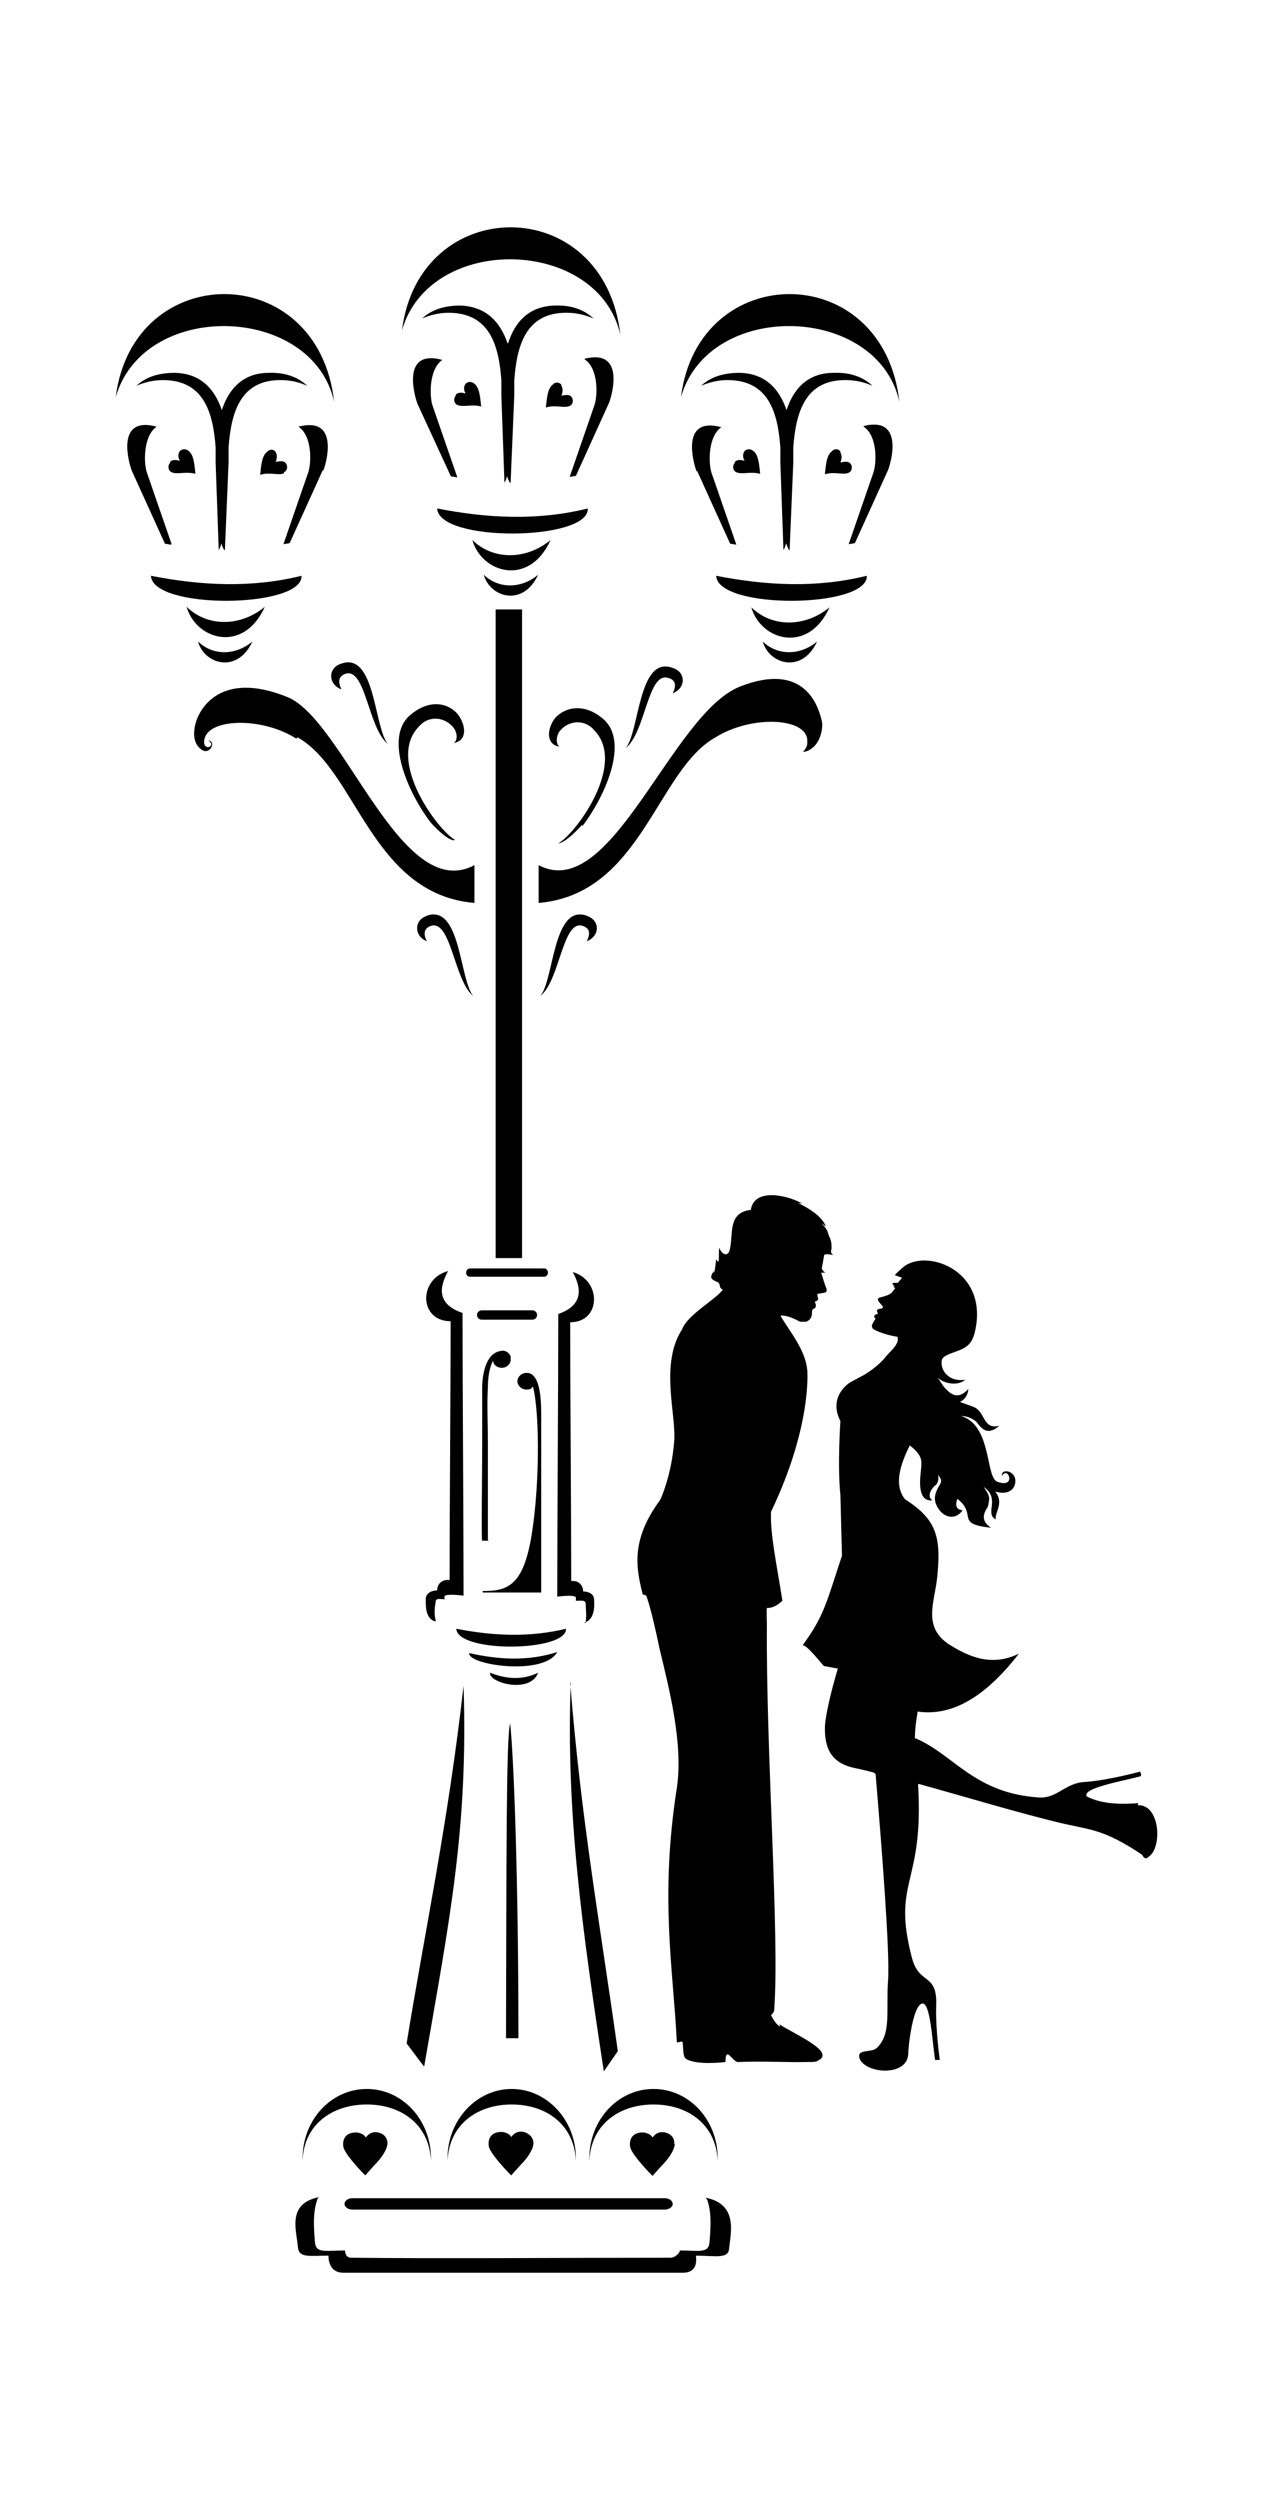 <?xml version="1.0" encoding="iso-8859-1"?>
<!-- Generator: Adobe Illustrator 28.5.0, SVG Export Plug-In . SVG Version: 9.03 Build 54727)  -->
<svg version="1.1" id="Livello_1" xmlns="http://www.w3.org/2000/svg" xmlns:xlink="http://www.w3.org/1999/xlink" x="0px" y="0px"
	 viewBox="0 0 935.435 1836.844" style="enable-background:new 0 0 935.435 1836.844;" xml:space="preserve">
<g id="Capa_1">
	<path d="M358.518,1131.639v-72.267c0-13.312-0.762-27.007,0-40.319c0-6.847,1.141-14.453,3.805-19.398
		c0,3.043,3.043,5.324,6.464,5.324c3.422,0,6.465-2.664,6.465-6.086c0-3.422,0-1.519,0-2.281l0,0
		c-0.762-2.281-3.422-4.183-5.324-4.183c-11.793,0-15.214,14.453-15.593,25.866c0,13.695,0,27.764,0,41.838
		c0,23.581-0.762,71.888,0,71.888h6.086h-1.141L358.518,1131.639z"/>
	<path d="M660.901,295.236c-11.793-105.359-147.959-104.598-160.51-3.422C520.93,219.922,644.929,223.348,660.901,295.236z"/>
	<path d="M415.953,1196.683c-26.624,6.465-53.631,5.324-80.638,0C336.077,1214.557,416.332,1213.796,415.953,1196.683z"/>
	<path d="M397.696,1087.898c0-15.976,0-32.71,0-48.686c0-12.933-1.141-31.952-11.793-30.429l0,0
		c-3.043,0.379-5.707,3.043-5.707,6.086c0,3.043,3.043,6.086,6.465,6.086c3.422,0,3.805-0.762,4.945-2.281l0,0
		c5.324,20.159,4.945,78.735-1.902,114.488c-6.086,30.807-16.355,36.135-34.995,35.752v1.141h42.979v-82.919
		C397.696,1087.14,397.696,1087.898,397.696,1087.898z"/>
	<path d="M429.265,1192.117c7.988-1.902,7.605-12.55,7.226-17.117c0-3.422-3.422-5.707-7.988-5.707c0-4.566-3.422-8.367-8.75-7.605
		c0-50.967-0.762-139.21-0.762-190.181l0,0c22.824,0,23.202-30.807,1.902-36.893c3.805,7.226,11.41,23.202-10.652,30.807
		c0,52.107-0.762,155.564-0.762,207.676c3.043-0.379,13.695-1.519,13.695,0.762v2.281c4.562,0,6.847-0.762,7.226,2.281
		c0,3.805,0.762,9.129,0,12.933c0,0,0,0.762,0,1.141h-0.379L429.265,1192.117z"/>
	<path d="M326.57,1175.383v-2.281c0-2.281,10.652-1.141,14.074-0.762c0-52.107-0.762-155.565-0.762-207.676
		c-22.441-7.605-14.453-23.202-10.652-30.807c-22.062,6.086-21.3,36.893,1.902,36.893c0,50.967-0.762,139.21-0.762,190.181
		c-5.707-0.762-9.129,3.043-9.129,7.609c-4.562,0-7.988,2.281-8.367,5.707c0,4.566-0.762,15.214,7.226,17.117c0,0,0-0.762,0-1.141
		c-1.141-4.183-0.762-9.129,0-12.933c0-3.422,2.664-2.281,7.226-2.281l0,0L326.57,1175.383z"/>
	<path d="M387.044,1567.15c-7.609-3.422-11.41,3.043-11.41,3.043c-1.524-3.422-6.847-3.805-6.847-3.805
		c-12.171,0-9.507,11.031-9.507,11.031c1.902,6.464,16.355,20.921,16.355,20.921l6.465-7.226c10.269-10.269,9.89-16.355,9.89-16.355
		l0,0c0-5.324-4.566-7.226-4.566-7.226l0,0L387.044,1567.15z"/>
	<path d="M423.18,1587.688v-1.902c0-28.147-21.3-50.967-47.166-50.967s-47.166,22.824-47.166,50.967l0,0v1.902
		c1.141-26.624,21.679-41.459,47.166-41.459C401.501,1546.229,422.039,1561.064,423.18,1587.688z"/>
	<path d="M395.415,1229.01c-11.793,5.707-23.581,4.566-35.374,0C359.28,1236.619,389.708,1244.607,395.415,1229.01z"/>
	<path d="M431.546,672.929c-25.483-9.507-24.343,47.545-34.612,58.955c14.836-11.41,16.355-57.814,31.952-51.35
		c2.664,1.141,6.086,3.422,2.281,11.031c9.89-3.805,9.89-15.593,0-18.636l0,0H431.546z"/>
	<path d="M311.734,1518.081c18.636-107.641,32.331-174.583,28.905-279.564c-11.41,101.176-28.526,180.669-41.838,262.826
		l12.55,16.738l0,0H311.734z"/>
	<path d="M313.637,672.929c-9.507,3.043-9.507,14.835,0,18.636c-3.805-7.605,0-9.89,2.281-11.031
		c15.593-6.464,17.495,39.936,31.952,51.35c-10.269-11.41-9.129-68.466-34.612-58.955l0,0H313.637z"/>
	<path d="M371.83,1497.543h9.129c0-118.671-3.422-206.914-6.086-231.257C371.83,1276.176,372.213,1372.786,371.83,1497.543z"/>
	<path d="M409.485,1213.796c-21.3,6.848-42.979,5.707-64.662,0.762C343.303,1223.307,399.598,1231.674,409.485,1213.796z"/>
	<path d="M391.227,962.762h-37.276c-1.902,0-3.422,1.519-3.422,3.422c0,1.902,1.524,3.422,3.422,3.422h37.276
		c1.902,0,3.422-1.519,3.422-3.422C394.649,964.281,393.13,962.762,391.227,962.762z"/>
	<path d="M222.351,1585.786L222.351,1585.786v1.902c0.762-26.624,21.679-41.459,47.166-41.459s46.022,14.835,47.166,41.459v-1.902
		c0-28.147-20.921-50.967-47.166-50.967C243.272,1534.819,222.351,1557.638,222.351,1585.786z"/>
	<path d="M429.644,264.046L429.644,264.046L429.644,264.046z"/>
	<path d="M429.644,264.046c10.269,6.847,9.507,26.624,7.226,33.471l-18.257,52.869l4.566-0.762l24.343-53.631
		c1.902-4.566,12.55-40.319-18.257-32.331h0.379V264.046z"/>
	<path d="M413.289,548.934h-2.281C411.77,548.934,412.527,548.934,413.289,548.934z"/>
	<path d="M590.158,552.355c1.902,0,4.183-0.762,6.086-2.281c7.226-4.945,8.75-16.355,7.605-20.538
		c-2.281-9.507-11.793-44.124-60.095-25.105c-50.588,20.159-94.329,159.752-147.959,131.222c0,13.312,0,16.738,0,27.765
		c75.693-6.464,86.724-97.75,130.081-121.714c25.483-15.976,65.423-14.836,67.322,1.523v3.422
		C593.201,546.653,593.201,548.934,590.158,552.355L590.158,552.355z"/>
	<path d="M342.542,934.993c0,1.902,1.141,3.043,2.664,3.043h54.771c1.524,0,2.664-1.519,2.664-3.043
		c0-1.524-1.141-3.043-2.664-3.043h-54.771C343.686,931.951,342.542,933.474,342.542,934.993z"/>
	<path d="M428.125,606.748c15.976-20.921,34.995-61.998,14.836-78.736c-14.836-12.55-29.288-7.605-35.374,0l0,0
		c-5.707,7.609-6.465,19.019,3.422,20.538c-2.281-1.524-2.664-6.848,0-11.031c6.086-7.988,18.257-9.89,25.866-0.762
		c23.581,24.722-13.312,75.31-26.624,82.919c5.324-0.379,15.976-11.793,17.117-13.312l0,0L428.125,606.748z"/>
	<path d="M331.515,350.007l4.562,0.762L317.82,297.9c-2.281-6.847-2.664-26.624,7.226-33.471
		c-30.807-8.367-20.159,27.386-18.257,32.331l0,0l24.722,53.631l0,0L331.515,350.007z"/>
	<path d="M404.544,396.791c-17.495,14.453-41.838,15.214-57.436,0C353.956,421.134,388.946,431.403,404.544,396.791z"/>
	<path d="M412.527,282.682c-1.519-1.902-4.562-2.281-6.465,0c-3.805,3.043-4.183,9.89-4.945,16.738
		c7.226-2.281,13.312,0.762,17.495-1.141c2.664-1.141,3.043-4.945,1.141-6.848c-1.524-1.902-4.183-1.141-7.226-0.762l0,0
		c1.141-2.664,1.141-5.324,0-7.226l0,0C412.527,283.443,412.527,282.682,412.527,282.682z"/>
	<rect x="364.225" y="447.758" width="19.398" height="476.588"/>
	<path d="M395.415,422.274c-12.171,10.269-28.909,10.652-39.936,0C360.041,439.008,384.384,446.238,395.415,422.274z"/>
	<path d="M372.97,252.253c-5.324-15.593-15.593-27.007-34.612-27.764l0,0c-12.55,0-21.679,3.422-28.147,9.507
		c5.324-2.281,11.793-4.183,19.398-4.183c30.05,0,36.893,23.581,38.795,49.447v11.031l2.281,64.279
		c0.762-0.762,1.902-4.183,1.902-4.945c0,0.762,2.664,7.605,2.664,4.183l2.664-63.521v-11.031
		c1.902-25.866,8.75-49.826,38.795-49.447c7.609,0,14.074,1.902,19.398,4.183c-6.465-6.086-15.593-9.89-28.147-9.507
		c-19.398,0.379-29.667,12.171-34.612,27.764l0,0L372.97,252.253z"/>
	<path d="M431.929,373.589c-36.893,9.129-73.79,7.226-110.683,0C322.387,398.693,433.07,397.553,431.929,373.589z"/>
	<path d="M334.937,290.67c-1.902,1.902-1.524,5.707,1.141,6.847c4.183,1.902,10.269-0.762,17.495,1.141
		c-0.762-6.847-1.141-13.691-4.945-16.738c-2.281-1.902-4.945-1.524-6.464,0l0,0c-1.524,1.902-1.524,4.945,0,7.226
		c-2.664-0.762-5.324-1.141-7.226,0.762l0,0C334.937,289.908,334.937,290.67,334.937,290.67z"/>
	<path d="M268.373,1598.34l6.464-7.226c10.269-10.269,9.89-16.355,9.89-16.355l0,0c0-5.324-4.566-7.226-4.566-7.226
		c-7.609-3.422-11.41,3.043-11.41,3.043c-1.524-3.422-6.847-3.805-6.847-3.805c-12.171,0-9.507,11.031-9.507,11.031
		c1.902,6.465,16.355,20.921,16.355,20.921l0,0L268.373,1598.34z"/>
	<path d="M126.12,399.834l-18.257-52.869c-2.281-6.847-2.664-26.624,7.226-33.471c-30.807-8.367-20.159,27.386-18.257,32.331
		l24.343,53.631l4.566,0.762l0,0L126.12,399.834z"/>
	<path d="M124.98,340.117c-1.902,1.902-1.519,5.707,1.141,6.847c4.183,1.902,10.269-0.762,17.495,1.141
		c-0.762-6.847-1.141-13.695-4.945-16.738c-2.281-1.902-4.945-1.524-6.464,0l0,0c-1.519,1.902-1.519,4.945,0,7.226
		c-2.664-0.762-5.324-1.141-7.226,0.762l0,0V340.117z"/>
	<path d="M258.865,1623.441h229.738c3.043,0,5.707-1.902,5.707-4.183c0-2.281-2.664-4.183-5.707-4.183H258.865
		c-3.043,0-5.707,1.902-5.707,4.183C253.158,1621.538,255.822,1623.441,258.865,1623.441z"/>
	<path d="M208.656,346.965c2.664-1.141,3.043-4.945,1.141-6.847c-1.519-1.902-4.562-1.141-7.226-0.762l0,0
		c1.141-2.664,1.141-5.324,0-7.226c-1.524-2.281-4.566-2.281-6.464,0c-3.805,3.043-4.183,9.89-4.945,16.738
		c7.226-2.281,13.312,0.762,17.495-1.141l0,0L208.656,346.965z"/>
	<path d="M206.375,279.26c7.988,0,14.074,1.902,19.398,4.183c-6.464-6.086-15.593-9.89-28.147-9.507
		c-19.398,0-29.667,12.171-34.612,27.386c-5.324-15.593-15.593-27.007-34.612-27.386l0,0c-12.55,0-21.679,3.422-28.147,9.507
		c5.324-2.281,11.793-4.183,19.398-4.183c30.05,0,36.893,23.581,38.795,49.447v11.031l2.281,64.279
		c0.762-0.762,1.902-4.183,1.902-4.945c0,0.762,2.664,7.605,2.664,4.183l2.664-63.521v-11.031
		c1.902-25.866,8.75-49.826,38.795-49.447C206.754,279.26,206.375,279.26,206.375,279.26z"/>
	<path d="M250.877,506.334c-3.805-7.605,0-9.89,2.281-11.031c15.593-6.464,17.117,39.936,31.948,51.35
		c-10.269-11.41-9.129-68.466-34.612-58.955c-9.507,3.043-9.507,14.836,0,18.636l0,0H250.877z"/>
	<path d="M245.553,295.236C233.761,189.877,97.594,190.638,85.039,291.81C105.582,219.922,229.577,223.348,245.553,295.236z"/>
	<path d="M237.565,345.824c1.902-4.562,12.55-40.319-18.257-32.331c10.269,6.847,9.507,26.624,7.226,33.471l-18.257,52.869
		l4.562-0.762l24.343-53.631l0,0L237.565,345.824z"/>
	<path d="M518.27,1614.312L518.27,1614.312c0.762,0.762,1.141,1.519,1.524,2.281c3.422,9.89,2.281,22.062,1.523,31.19
		c-0.762,7.988-7.988,5.707-21.679,5.707c0,1.524-3.422,5.324-6.847,5.324c-84.821,0-164.314,0.762-234.679,0
		c-3.805,0-4.566-3.422-4.566-5.324c-14.074,0-21.3,2.281-22.062-5.707c-0.762-9.129-1.902-21.3,1.524-31.19
		c0-0.762,0.762-1.902,1.519-2.281c-24.343,4.566-16.355,25.483-15.593,36.893c0.762,7.988,8.75,6.086,22.441,6.086
		c0,1.902,0,12.55,11.031,12.55h249.893c11.031-0.379,9.129-10.269,9.129-12.55c14.074,0,23.964,2.664,24.343-5.324
		c1.141-11.41,6.847-32.71-17.495-37.276l0,0L518.27,1614.312z"/>
	<path d="M573.42,1489.176c-2.664-1.524-4.945-4.566-6.847-8.75c1.141-0.762,1.902-1.902,2.281-3.043
		c4.183-54.393-6.086-189.798-5.324-284.509c0-1.524-0.379-10.648,0-11.41c6.465,0,10.269-4.566,11.41-5.324
		c-4.183-26.624-9.129-49.447-8.367-65.423l0,0c30.429-63.521,26.624-104.219,26.624-104.219
		c-1.519-14.453-11.41-26.245-19.398-39.178v-0.762l0,0c4.566,0,8.367,1.519,14.074,4.566h4.566
		c2.664-1.141,4.183-3.043,4.183-6.086c0-3.043,0.762-3.422,1.519-3.422c0.505-0.253,0.888-0.635,1.141-1.141
		c0.379-0.762,0.379-2.281-0.379-3.422v-0.762c0,0,0.762-0.379,1.141-0.379c1.141-0.762,1.519-1.519,0.762-3.043
		c0-0.762-0.379-1.519,0-2.281h0.762c1.141-0.379,2.664-0.379,3.805-0.762c1.519,0,2.664-1.141,1.902-3.043
		c-1.519-3.805-2.664-7.988-3.805-11.793l0,0c1.141,0.379,4.945-0.379,3.422,0c-1.519,0-3.043-2.664-3.043-3.043l0,0
		c1.519-7.226,1.902-11.793,1.902-9.89c1.141-0.762,1.902-0.762,6.464,0c-2.664-2.281-1.141-3.043-1.141-5.324
		c0-7.226-1.902-7.226-2.664-11.031c-0.762-2.664-2.664-4.566-4.566-6.848c0.762,0.379,2.281,1.902,3.043,2.281
		c-3.043-7.988-13.312-13.695-20.159-17.117c1.141,0,1.902,0,3.043,0.379c-12.171-6.847-35.753-11.41-38.038,4.562
		c-17.495,1.902-12.55,18.257-15.593,29.667c-1.519,5.324-6.086,2.664-7.605-1.902c-0.762,3.805,0.762,14.453-2.281,8.367
		c-0.762,8.367-1.902,12.933-1.524,8.75c-4.183,5.324-1.523,6.464,3.043,8.367c0.379,0.762,1.141,1.519,1.141,2.281
		c0,1.519,1.141,2.664,2.281,3.043c-6.086,7.988-25.866,18.257-30.05,29.288l0,0c-16.355,25.483-4.183,62.381-5.707,81.778
		c-1.902,25.866-10.269,43.362-10.269,43.362c-21.679,29.288-17.878,49.826-12.933,69.224c0,1.141,2.281-0.379,3.043,2.281
		c3.422,9.89,6.847,25.862,9.507,38.417c6.847,28.526,17.495,69.607,12.55,101.938c-12.55,80.638-2.664,132.366,0,186.376
		c0,1.141,3.805-0.762,4.183,0c0.762,3.805,0,11.031,2.664,12.55c7.988,4.945,28.909,2.281,28.909,2.281c0-12.55,5.324,0,9.129,0
		c17.495-0.762,39.557,0.379,49.447,0c8.367,0,7.609,0,10.269-1.519c11.41-6.464-19.019-19.398-29.288-26.245L573.42,1489.176
		L573.42,1489.176z"/>
	<path d="M836.629,1324.862c-11.41,0.762-26.245,1.141-38.038-4.945c-3.805-6.086,25.105-11.031,39.557-14.835
		c0,0,0-0.379,0.379-0.762c0-1.141-0.379-1.902-0.762-2.664c-11.41,3.043-28.526,6.848-40.698,7.605
		c-14.453,0.762-20.159,12.171-33.471,11.41c-47.545-3.043-62.381-31.19-90.524-43.362h-0.762c0-6.086,0.762-12.55,1.902-19.019
		v-0.762c21.3,3.043,46.022-5.707,74.552-42.6c-21.3,10.648-39.178,0.762-50.967-6.465c-20.159-12.933-11.031-31.19-9.129-49.447
		c3.043-29.667-0.379-42.6-23.581-57.436c-8.367-10.269-3.805-25.105,3.422-39.557c9.507,7.226,8.75,11.41,8.367,16.738
		c0,3.043-4.562,25.104,8.367,23.581c-3.043-1.519-3.043-6.086,1.519-10.648c2.664-1.141,3.422-6.086,2.281-7.988
		c2.664,2.281,3.043,4.567,1.902,6.464c-3.422,6.086-6.847,11.793,0,20.159c3.422,3.805,10.269,6.848,15.976,0
		c0,0,0.379-1.519,0-0.762c-5.324-0.762-4.566-4.945-3.422-8.367c15.214,12.171-2.281,18.257,24.722,21.3
		c-9.89-6.464-3.043-13.695-2.281-15.593c1.519-6.847,1.519-7.605-3.043-14.453c12.55,9.129,0.379,19.019,8.75,23.964
		c-0.762-5.324,6.464-12.172-0.379-20.538c10.269,3.043,15.214-2.281,14.836-8.367c-0.379-7.226-10.652-8.75-9.89-3.043
		c4.562-7.988,11.031,9.507-3.422,4.183c-8.75-3.422-3.805-41.459-26.624-48.307c4.566,0,7.988,1.902,10.269,3.422
		c3.043,1.902,6.847,13.312,17.878,3.805c-12.55,3.043-9.89-10.652-19.398-14.074c-3.043-1.141-6.464-2.281-9.507-3.422
		c3.805-1.902,6.086-5.707,6.086-9.507c-7.605,8.367-12.933,3.805-17.495-1.141c-1.519-1.902-3.043-4.566-4.945-7.226
		c5.707,5.324,15.976,5.707,20.159,1.519c-11.793,1.902-18.636-6.847-17.117-14.453c0.762-3.422,7.226-4.945,12.933-7.226
		c6.464-2.664,9.129-5.707,11.031-12.171c11.793-46.405-34.991-62.759-52.107-49.065l0,0c0,0-4.566,3.805-6.464,6.086l5.324,1.902
		l-1.141,1.519c-1.902,1.902,0,0-1.902,2.281c0,0-7.226-0.762-2.281,2.281c0,0-2.281,0,0.379,1.519l-2.664,3.422
		c-0.762,0.762-0.379,0.379-1.141,0.762c-1.902,1.519-7.605,2.664-8.367,3.043c-2.281,1.519,3.043,5.707,3.043,6.464
		c0.762,2.664-6.086,0-3.805,4.566c0.379,0.762-1.141,1.141-1.519,1.141c-2.281,1.519,0,3.043,0,3.043
		c-1.519,2.664-4.566,5.707-1.141,7.988c3.805,2.281,11.793,4.566,17.117,5.324c2.281,5.707-7.226,12.171-9.507,15.976
		c-4.945,5.324-9.129,8.367-14.453,11.793l-10.652,5.707c0,0-16.734,9.89-7.226,28.526c0,0-2.281,32.331,0,54.393l1.141,44.502
		l-1.519,4.566c-10.652,32.71-12.55,40.698-27.386,61.236c3.043,0,10.269,9.129,15.593,15.214l10.269,1.902
		c-4.945,16.738-9.507,35.374-9.507,44.124c0,14.836,4.945,24.722,20.159,28.526c4.945,1.141,10.652,2.281,15.976,3.805l1.141,1.141
		c4.566,54.393,10.652,131.983,9.129,151.764c-1.519,21.679,2.281,37.276-6.847,47.924c-3.043,3.422-4.562,3.043-9.129,3.805
		c-4.566,0.762-4.945,1.524-5.324,3.422c0.762,12.55,34.991,16.738,36.135-1.141c0-5.707,3.422-36.135,10.269-37.276
		c6.086-0.762,7.226,27.007,9.507,41.46h3.422c-1.519-11.41-3.043-27.765-2.664-39.557c1.141-25.105-12.55-14.835-17.878-35.752
		c-14.836-57.052,9.129-52.869,4.566-127.421h0.762c29.288,7.988,75.693,22.062,106.879,29.288
		c20.921,4.566,29.667,4.945,54.393,20.921c1.519,1.141,2.664,1.524,3.422,3.043c1.141,1.902,2.664,1.524,4.183,0
		c9.89-6.465,8.367-38.795-8.367-37.655L836.629,1324.862L836.629,1324.862z"/>
	<path d="M194.582,445.855c-17.495,14.452-41.838,15.214-57.435,0C143.999,470.198,178.989,480.467,194.582,445.855z"/>
	<path d="M221.589,423.036c-36.893,9.129-73.79,7.226-110.683,0C112.046,448.136,222.73,446.996,221.589,423.036z"/>
	<path d="M185.454,471.339c-12.171,10.269-28.909,10.652-39.936,0C150.084,488.077,174.427,495.303,185.454,471.339z"/>
	<path d="M218.546,541.707c43.362,23.964,54.393,115.25,130.081,121.714c0-11.031,0-14.453,0-27.764
		c-54.01,28.909-96.231-107.262-137.69-123.617l0,0c-48.307-19.398-64.279,7.988-67.322,19.781
		c-1.141,4.562-2.664,14.074,4.566,19.019c6.086,4.183,11.031-6.086,4.945-6.847c6.464,4.562-4.183,8.367-3.043,0
		c1.902-16.355,41.838-17.495,67.322-1.524h0.762L218.546,541.707z"/>
	<path d="M334.175,545.891h-2.281H334.175z"/>
	<path d="M617.544,331.75c-1.519-2.281-4.566-2.281-6.464,0c-3.805,3.043-4.183,9.89-4.945,16.738
		c7.226-2.281,13.312,0.762,17.495-1.141c2.664-1.141,3.043-4.945,1.141-6.847c-1.519-1.902-4.183-1.141-7.226-0.762l0,0
		c1.141-2.664,1.141-5.324,0-7.226l0,0V331.75z"/>
	<path d="M334.175,617.017c-12.933-7.609-50.209-58.193-26.624-82.919c7.609-9.129,19.781-7.226,25.866,0.762
		c3.043,4.183,2.664,9.507,0,11.031c9.89-1.524,9.129-12.55,3.422-20.538c-6.086-7.988-20.159-12.933-35.374,0l0,0
		c-19.781,16.738-1.141,57.814,14.836,78.735c1.141,1.519,11.793,12.933,17.117,13.312l0,0L334.175,617.017z"/>
	<path d="M539.949,340.117c-1.902,1.902-1.519,5.707,1.141,6.847c4.183,1.902,10.269-0.762,17.495,1.141
		c-0.762-6.847-1.141-13.695-4.945-16.738c-2.281-1.902-4.945-1.524-6.464,0l0,0c-1.519,1.902-1.519,4.945,0,7.226
		c-2.664-0.762-5.324-1.141-7.226,0.762l0,0V340.117z"/>
	<path d="M527.398,1587.688v-1.902c0-28.147-20.921-50.967-47.166-50.967c-26.245,0-47.166,22.824-47.166,50.967l0,0v1.902
		c1.141-26.624,21.679-41.459,47.166-41.459C505.715,1546.229,526.258,1561.064,527.398,1587.688z"/>
	<path d="M495.446,1574.755c0.379-5.324-4.562-7.226-4.562-7.226l0,0c-7.609-3.422-11.41,3.043-11.41,3.043
		c-1.524-3.422-6.847-3.805-6.847-3.805c-12.171,0-9.507,11.031-9.507,11.031c1.902,6.464,16.355,20.921,16.355,20.921l6.464-7.226
		c10.269-10.269,9.89-16.355,9.89-16.355h-0.379v-0.383H495.446z"/>
	<path d="M512.184,345.824l24.343,53.631l4.566,0.762l-18.257-52.869c-2.281-6.847-2.664-26.624,7.226-33.471
		c-30.807-8.367-20.159,27.386-18.257,32.331h0.379V345.824z"/>
	<path d="M419.375,1236.24c-3.422,95.09,7.988,178.767,24.343,285.65l10.269-14.835c-14.074-100.036-27.007-170.779-34.991-270.814
		l0,0H419.375z"/>
	<path d="M612.598,273.936c-19.398,0-29.667,12.171-34.612,27.386c-5.324-15.593-15.593-27.007-34.612-27.386l0,0
		c-12.55,0-21.679,3.422-28.147,9.507c5.324-2.281,11.793-4.183,19.398-4.183c30.05,0,36.893,23.581,38.795,49.447v11.031
		l2.281,64.279c0.762-0.762,1.902-4.183,1.902-4.945c0.379,0.762,2.664,7.605,2.664,4.183l2.664-63.521v-11.031
		c1.902-25.866,8.75-49.826,38.795-49.447c7.605,0,14.074,1.902,19.398,4.183c-6.464-6.086-15.593-9.89-28.148-9.507
		L612.598,273.936L612.598,273.936z"/>
	<path d="M492.025,498.346c2.664,1.141,6.086,3.422,2.281,11.031c9.89-3.805,9.89-15.593,0-18.636
		c-25.483-9.507-24.343,47.545-34.612,58.955c14.836-11.41,16.355-57.814,31.952-51.35l0,0
		C491.646,498.346,492.025,498.346,492.025,498.346z"/>
	<path d="M634.656,313.493c10.269,6.847,9.507,26.624,7.226,33.471l-18.257,52.869l4.562-0.762l24.343-53.631
		c1.902-4.562,12.55-40.319-18.257-32.331h0.379L634.656,313.493z"/>
	<path d="M600.427,471.339c-12.171,10.269-28.909,10.652-39.936,0C565.053,488.077,589.396,495.303,600.427,471.339z"/>
	<path d="M455.889,246.167c-11.788-105.359-147.959-104.598-160.51-3.422C315.918,170.858,439.913,174.279,455.889,246.167z"/>
	<path d="M636.941,423.036c-36.893,9.129-73.79,7.226-110.683,0C527.398,448.136,638.082,446.996,636.941,423.036z"/>
	<path d="M552.12,446.238c6.847,24.343,41.838,34.612,57.435,0C592.056,460.691,567.713,461.453,552.12,446.238z"/>
</g>
</svg>
